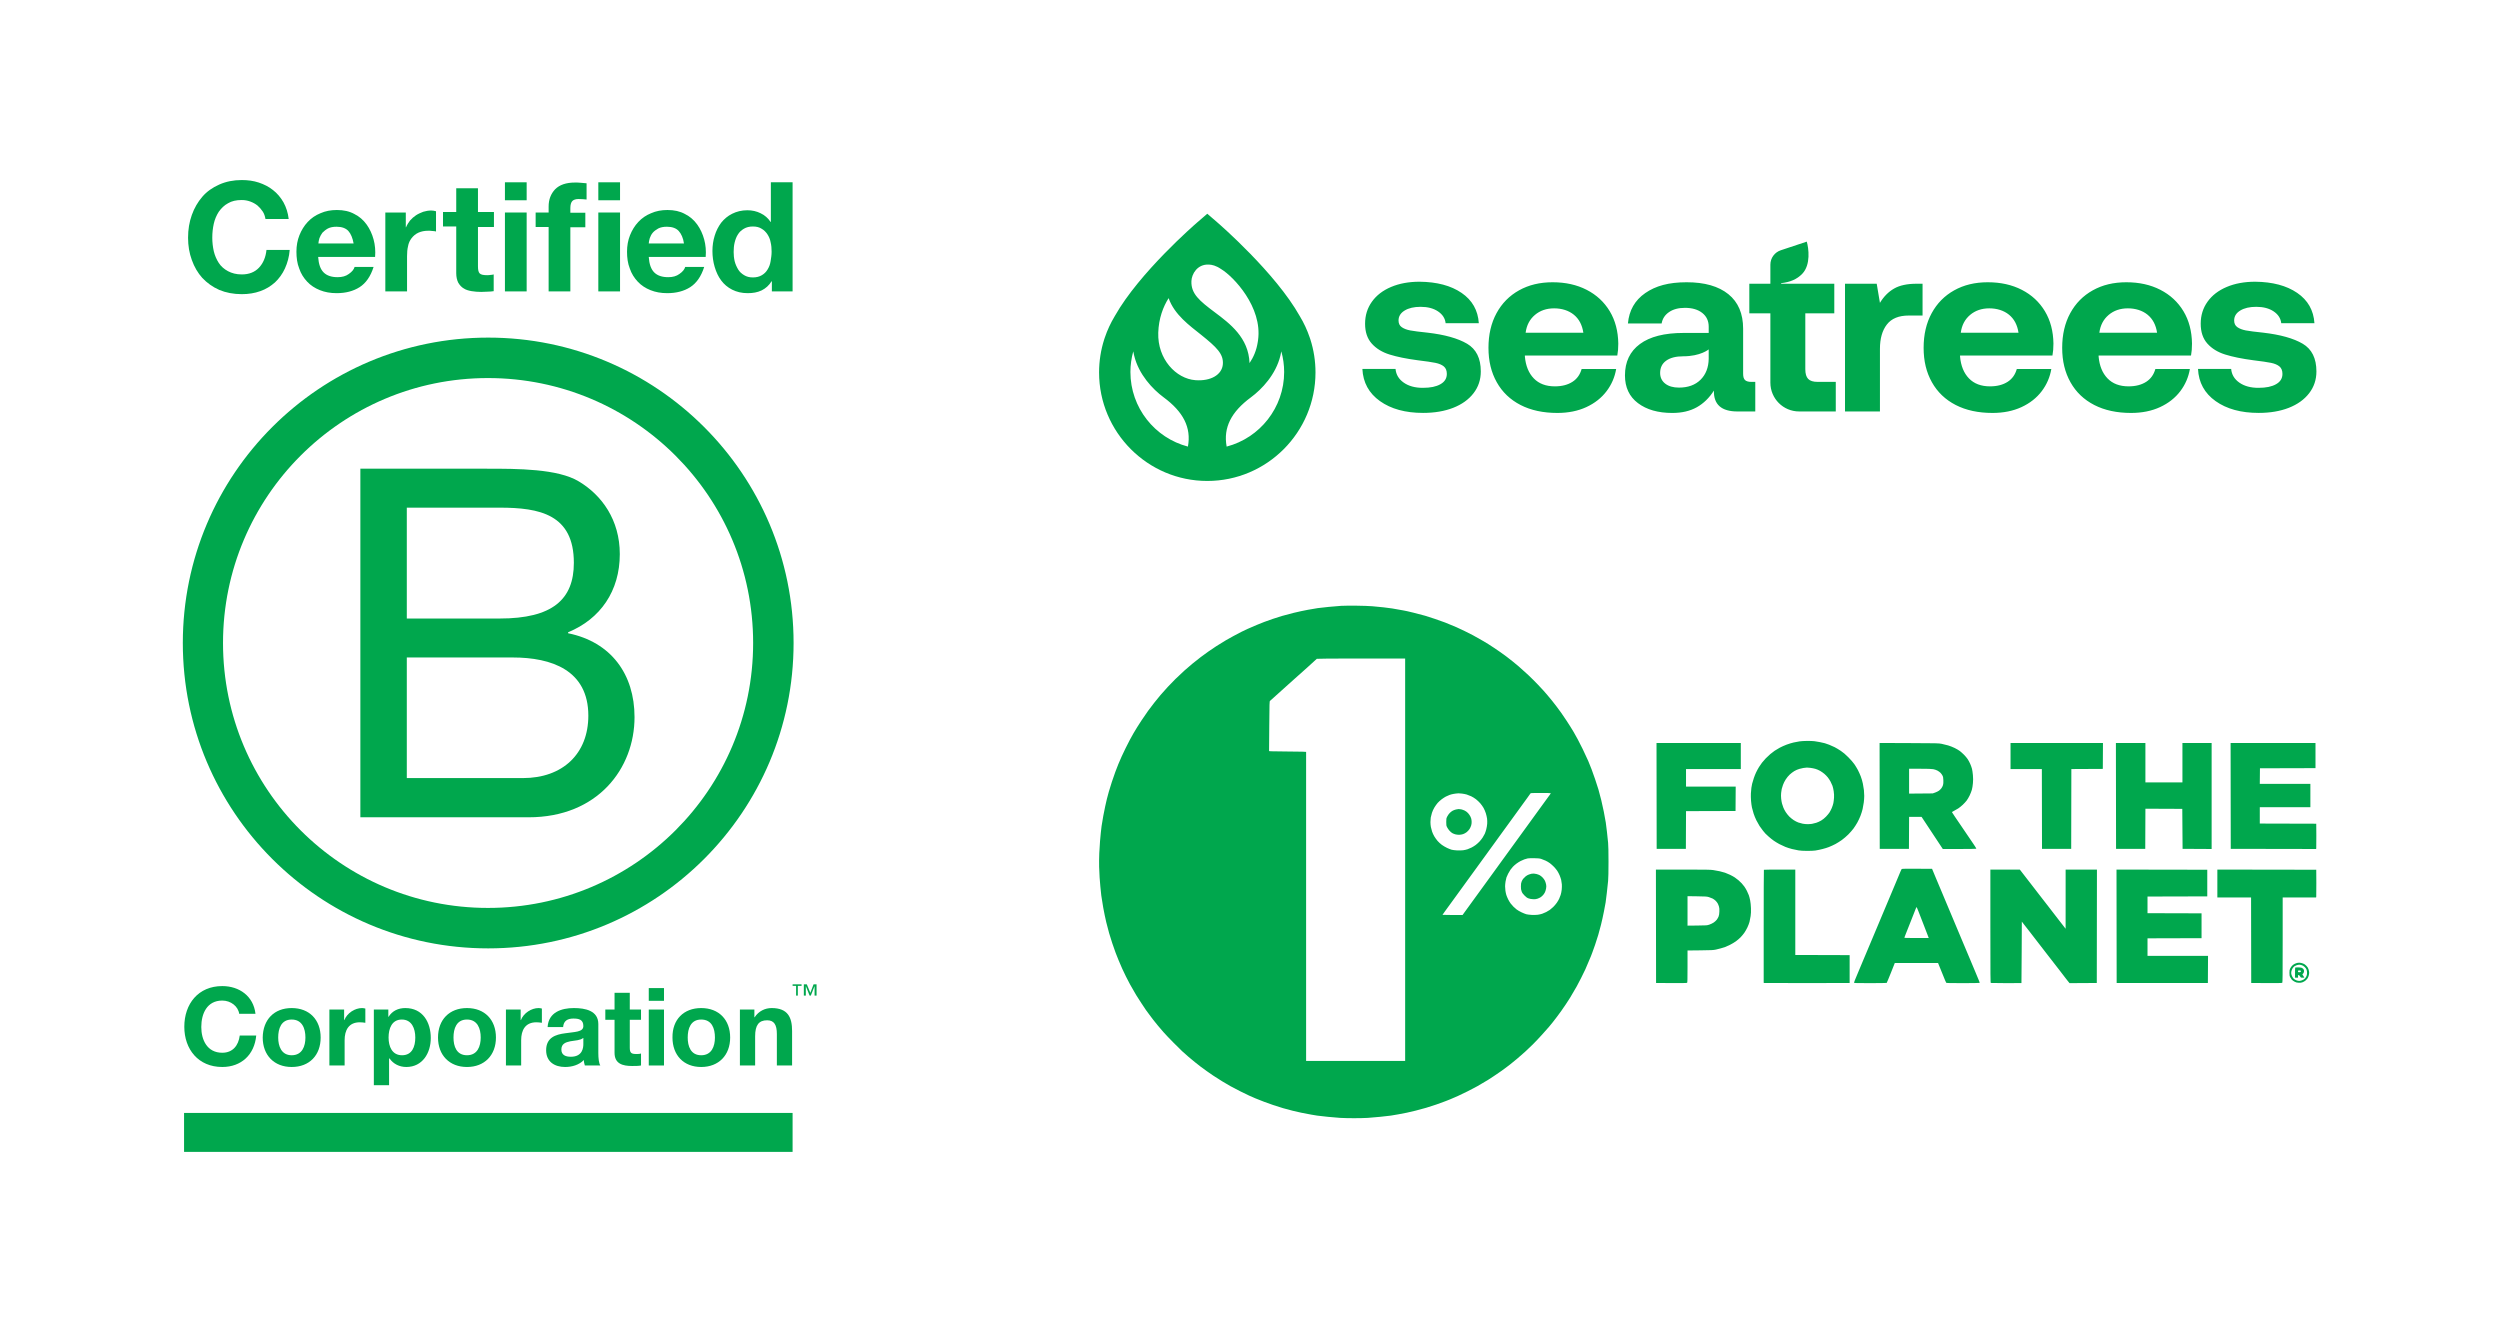 <svg xmlns="http://www.w3.org/2000/svg" fill="none" viewBox="0 0 421 224" height="224" width="421">
<path fill="#00A74D" d="M44.243 35.618C43.99 35.239 43.696 34.903 43.36 34.609C42.981 34.314 42.603 34.104 42.14 33.936C41.678 33.768 41.215 33.684 40.711 33.684C39.786 33.684 39.029 33.852 38.398 34.23C37.767 34.567 37.263 35.071 36.842 35.66C36.464 36.249 36.169 36.921 36.001 37.678C35.833 38.435 35.749 39.192 35.749 40.033C35.749 40.79 35.833 41.547 36.001 42.304C36.169 43.019 36.464 43.691 36.842 44.28C37.221 44.869 37.767 45.331 38.398 45.668C39.029 46.004 39.786 46.214 40.711 46.214C41.93 46.214 42.897 45.836 43.612 45.079C44.327 44.322 44.747 43.313 44.874 42.094H48.784C48.7 43.229 48.406 44.28 47.985 45.205C47.565 46.13 46.976 46.929 46.303 47.56C45.588 48.191 44.789 48.695 43.822 49.032C42.897 49.368 41.846 49.536 40.711 49.536C39.323 49.536 38.02 49.284 36.926 48.822C35.791 48.317 34.866 47.644 34.067 46.803C33.31 45.962 32.721 44.953 32.301 43.776C31.88 42.64 31.67 41.379 31.67 40.033C31.67 38.645 31.88 37.384 32.301 36.207C32.721 35.029 33.31 34.02 34.067 33.137C34.824 32.254 35.791 31.581 36.926 31.076C38.062 30.572 39.323 30.32 40.711 30.32C41.72 30.32 42.687 30.446 43.57 30.74C44.453 31.034 45.294 31.455 45.967 32.002C46.682 32.548 47.27 33.263 47.733 34.062C48.196 34.903 48.49 35.828 48.616 36.879H44.705C44.621 36.417 44.495 35.996 44.243 35.618Z"></path>
<path fill="#00A74D" d="M54.502 45.878C55.049 46.425 55.848 46.677 56.857 46.677C57.614 46.677 58.245 46.509 58.749 46.13C59.296 45.752 59.59 45.373 59.717 44.953H62.912C62.408 46.551 61.609 47.686 60.558 48.359C59.506 49.032 58.203 49.368 56.689 49.368C55.638 49.368 54.713 49.2 53.872 48.863C53.031 48.527 52.316 48.064 51.727 47.434C51.138 46.803 50.676 46.088 50.382 45.205C50.045 44.364 49.919 43.397 49.919 42.388C49.919 41.379 50.087 40.453 50.423 39.612C50.76 38.771 51.222 38.014 51.811 37.384C52.4 36.753 53.115 36.248 53.956 35.912C54.797 35.534 55.722 35.365 56.731 35.365C57.866 35.365 58.834 35.576 59.675 36.038C60.516 36.459 61.188 37.047 61.735 37.804C62.282 38.561 62.66 39.402 62.912 40.327C63.165 41.252 63.249 42.261 63.165 43.271H53.577C53.661 44.49 53.956 45.331 54.502 45.878ZM58.665 38.898C58.245 38.435 57.572 38.183 56.689 38.183C56.1 38.183 55.638 38.267 55.217 38.477C54.839 38.687 54.544 38.94 54.292 39.192C54.082 39.486 53.914 39.781 53.788 40.117C53.703 40.453 53.619 40.748 53.619 41H59.548C59.38 40.075 59.086 39.36 58.665 38.898Z"></path>
<path fill="#00A74D" d="M68.337 35.786V38.267H68.379C68.547 37.846 68.799 37.468 69.052 37.132C69.346 36.795 69.682 36.501 70.061 36.248C70.439 35.996 70.86 35.828 71.28 35.66C71.701 35.534 72.163 35.45 72.626 35.45C72.878 35.45 73.13 35.492 73.425 35.576V38.982C73.257 38.94 73.046 38.898 72.794 38.898C72.542 38.856 72.332 38.856 72.121 38.856C71.448 38.856 70.902 38.982 70.439 39.192C69.977 39.402 69.598 39.739 69.304 40.117C69.01 40.496 68.799 40.958 68.715 41.463C68.589 41.967 68.547 42.514 68.547 43.145V49.074H64.889V35.786H68.337Z"></path>
<path fill="#00A74D" d="M83.18 35.786V38.225H80.489V44.827C80.489 45.457 80.573 45.836 80.783 46.046C80.993 46.256 81.414 46.34 82.002 46.34C82.213 46.34 82.423 46.34 82.591 46.298C82.759 46.298 82.969 46.256 83.138 46.214V49.032C82.843 49.074 82.465 49.116 82.129 49.116C81.75 49.116 81.372 49.158 81.035 49.158C80.489 49.158 79.942 49.116 79.437 49.032C78.933 48.947 78.47 48.821 78.092 48.569C77.713 48.359 77.419 48.022 77.167 47.602C76.956 47.181 76.83 46.635 76.83 46.004V38.141H74.602V35.702H76.83V31.707H80.489V35.702H83.18V35.786Z"></path>
<path fill="#00A74D" d="M85.03 30.698H88.689V33.725H85.03V30.698ZM88.689 49.073H85.03V35.786H88.689V49.073Z"></path>
<path fill="#00A74D" d="M90.202 38.225V35.786H92.389V34.776C92.389 33.599 92.767 32.632 93.482 31.875C94.239 31.118 95.332 30.74 96.846 30.74C97.182 30.74 97.477 30.74 97.813 30.782C98.15 30.824 98.444 30.824 98.78 30.866V33.599C98.36 33.557 97.897 33.515 97.435 33.515C96.93 33.515 96.594 33.641 96.383 33.851C96.173 34.062 96.047 34.482 96.047 35.029V35.828H98.57V38.267H96.047V49.074H92.389V38.225H90.202Z"></path>
<path fill="#00A74D" d="M100.757 30.698H104.415V33.725H100.757V30.698ZM104.415 49.073H100.757V35.786H104.415V49.073Z"></path>
<path fill="#00A74D" d="M110.175 45.878C110.722 46.425 111.521 46.677 112.53 46.677C113.287 46.677 113.918 46.509 114.422 46.13C114.969 45.752 115.263 45.373 115.389 44.953H118.585C118.081 46.551 117.282 47.686 116.23 48.359C115.179 49.032 113.876 49.368 112.362 49.368C111.311 49.368 110.385 49.2 109.544 48.863C108.703 48.527 107.989 48.064 107.4 47.434C106.811 46.803 106.349 46.088 106.054 45.205C105.718 44.364 105.592 43.397 105.592 42.388C105.592 41.379 105.76 40.453 106.096 39.612C106.433 38.771 106.895 38.014 107.484 37.384C108.073 36.753 108.788 36.248 109.629 35.912C110.47 35.534 111.395 35.365 112.404 35.365C113.539 35.365 114.506 35.576 115.347 36.038C116.188 36.459 116.861 37.047 117.408 37.804C117.954 38.561 118.333 39.402 118.585 40.327C118.838 41.252 118.922 42.261 118.838 43.271H109.25C109.334 44.49 109.629 45.331 110.175 45.878ZM114.296 38.898C113.876 38.435 113.203 38.183 112.32 38.183C111.731 38.183 111.269 38.267 110.848 38.477C110.47 38.687 110.133 38.94 109.923 39.192C109.671 39.486 109.544 39.781 109.418 40.117C109.334 40.453 109.25 40.748 109.25 41H115.179C115.053 40.075 114.717 39.36 114.296 38.898Z"></path>
<path fill="#00A74D" d="M129.939 47.349C129.519 48.064 128.93 48.569 128.257 48.905C127.543 49.242 126.786 49.368 125.903 49.368C124.893 49.368 124.052 49.157 123.296 48.779C122.539 48.401 121.908 47.854 121.445 47.223C120.941 46.55 120.604 45.794 120.352 44.953C120.1 44.111 119.974 43.187 119.974 42.261C119.974 41.378 120.1 40.495 120.352 39.696C120.604 38.855 120.983 38.141 121.445 37.51C121.95 36.879 122.539 36.374 123.296 35.996C124.052 35.617 124.893 35.407 125.861 35.407C126.66 35.407 127.416 35.575 128.089 35.912C128.804 36.248 129.351 36.753 129.771 37.384H129.813V30.698H133.472V49.073H129.982V47.391H129.939V47.349ZM129.771 40.79C129.687 40.285 129.477 39.822 129.225 39.444C128.972 39.066 128.636 38.729 128.257 38.519C127.879 38.267 127.374 38.141 126.786 38.141C126.197 38.141 125.692 38.267 125.272 38.519C124.851 38.771 124.515 39.066 124.263 39.486C124.01 39.864 123.842 40.327 123.716 40.832C123.59 41.336 123.548 41.883 123.548 42.43C123.548 42.934 123.59 43.439 123.716 43.985C123.842 44.49 124.052 44.953 124.305 45.373C124.557 45.794 124.893 46.088 125.314 46.34C125.734 46.593 126.197 46.719 126.786 46.719C127.374 46.719 127.879 46.593 128.3 46.34C128.72 46.088 129.014 45.794 129.267 45.373C129.519 44.953 129.687 44.532 129.771 43.985C129.855 43.481 129.939 42.934 129.939 42.388C129.939 41.841 129.897 41.294 129.771 40.79Z"></path>
<path fill="#00A74D" d="M60.685 78.929H81.962C87.134 78.929 93.946 78.929 97.478 81.074C101.347 83.386 104.374 87.549 104.374 93.31C104.374 99.534 101.095 104.243 95.67 106.472V106.64C102.903 108.112 106.855 113.536 106.855 120.769C106.855 129.389 100.674 137.631 89.026 137.631H60.685V78.929ZM68.506 104.159H84.148C93.021 104.159 96.637 100.963 96.637 94.782C96.637 86.624 90.876 85.489 84.148 85.489H68.506V104.159ZM68.506 131.029H88.059C94.787 131.029 99.076 126.908 99.076 120.516C99.076 112.863 92.895 110.719 86.335 110.719H68.506V131.029Z"></path>
<path fill="#00A74D" d="M126.828 108.28C126.828 132.921 106.854 152.895 82.171 152.895C57.53 152.895 37.556 132.921 37.556 108.28C37.556 83.639 57.53 63.665 82.171 63.665C106.854 63.665 126.828 83.639 126.828 108.28ZM82.213 56.853C53.83 56.853 30.786 79.854 30.786 108.28C30.786 136.664 53.787 159.707 82.213 159.707C110.597 159.707 133.64 136.706 133.64 108.28C133.64 79.854 110.597 56.853 82.213 56.853Z"></path>
<path fill="#00A74D" d="M40.289 170.766C40.121 169.462 38.859 168.495 37.43 168.495C34.865 168.495 33.898 170.682 33.898 172.952C33.898 175.097 34.865 177.283 37.43 177.283C39.196 177.283 40.163 176.064 40.373 174.382H43.148C42.854 177.62 40.626 179.68 37.43 179.68C33.393 179.68 31.038 176.695 31.038 172.91C31.038 169.042 33.393 166.056 37.43 166.056C40.289 166.056 42.686 167.738 43.022 170.724H40.289V170.766Z"></path>
<path fill="#00A74D" d="M49.12 169.757C52.105 169.757 53.998 171.733 53.998 174.719C53.998 177.704 52.105 179.681 49.12 179.681C46.176 179.681 44.242 177.704 44.242 174.719C44.284 171.691 46.176 169.757 49.12 169.757ZM49.12 177.704C50.886 177.704 51.433 176.191 51.433 174.719C51.433 173.205 50.886 171.691 49.12 171.691C47.354 171.691 46.849 173.205 46.849 174.719C46.849 176.191 47.396 177.704 49.12 177.704Z"></path>
<path fill="#00A74D" d="M55.511 170.009H57.95V171.775H57.992C58.454 170.598 59.758 169.757 60.977 169.757C61.145 169.757 61.356 169.799 61.524 169.841V172.238C61.272 172.196 60.893 172.154 60.599 172.154C58.707 172.154 58.034 173.499 58.034 175.181V179.428H55.469V170.009H55.511Z"></path>
<path fill="#00A74D" d="M62.955 170.009H65.394V171.229H65.436C66.067 170.22 67.076 169.757 68.253 169.757C71.197 169.757 72.543 172.154 72.543 174.803C72.543 177.326 71.155 179.681 68.422 179.681C67.286 179.681 66.235 179.176 65.604 178.251H65.52V182.75H62.955V170.009ZM69.935 174.719C69.935 173.205 69.347 171.691 67.665 171.691C65.983 171.691 65.436 173.205 65.436 174.719C65.436 176.233 66.025 177.704 67.707 177.704C69.389 177.704 69.935 176.275 69.935 174.719Z"></path>
<path fill="#00A74D" d="M78.639 169.757C81.625 169.757 83.517 171.733 83.517 174.719C83.517 177.704 81.583 179.681 78.639 179.681C75.696 179.681 73.762 177.704 73.762 174.719C73.762 171.691 75.696 169.757 78.639 169.757ZM78.639 177.704C80.406 177.704 80.952 176.191 80.952 174.719C80.952 173.205 80.406 171.691 78.639 171.691C76.873 171.691 76.369 173.205 76.369 174.719C76.369 176.191 76.873 177.704 78.639 177.704Z"></path>
<path fill="#00A74D" d="M85.241 170.009H87.68V171.775H87.722C88.185 170.598 89.488 169.757 90.708 169.757C90.876 169.757 91.128 169.799 91.254 169.841V172.238C91.002 172.196 90.624 172.154 90.329 172.154C88.437 172.154 87.764 173.499 87.764 175.181V179.428H85.199V170.009H85.241Z"></path>
<path fill="#00A74D" d="M92.222 172.911C92.39 170.472 94.535 169.757 96.637 169.757C98.529 169.757 100.758 170.177 100.758 172.448V177.326C100.758 178.167 100.842 179.05 101.095 179.428H98.487C98.403 179.134 98.319 178.84 98.319 178.503C97.52 179.344 96.301 179.681 95.165 179.681C93.399 179.681 91.97 178.798 91.97 176.863C91.97 174.719 93.568 174.214 95.165 174.004C96.763 173.752 98.235 173.836 98.235 172.785C98.235 171.691 97.478 171.523 96.553 171.523C95.586 171.523 94.913 171.902 94.829 172.953H92.222V172.911ZM98.193 174.803C97.773 175.181 96.847 175.223 96.049 175.35C95.25 175.518 94.535 175.77 94.535 176.737C94.535 177.704 95.292 177.957 96.133 177.957C98.151 177.957 98.235 176.359 98.235 175.812V174.803H98.193Z"></path>
<path fill="#00A74D" d="M106.055 170.009H107.948V171.733H106.055V176.4C106.055 177.284 106.266 177.494 107.149 177.494C107.443 177.494 107.695 177.494 107.948 177.41V179.428C107.527 179.512 106.939 179.512 106.434 179.512C104.836 179.512 103.49 179.134 103.49 177.284V171.733H101.935V170.009H103.49V167.192H106.055V170.009Z"></path>
<path fill="#00A74D" d="M111.817 168.537H109.252V166.393H111.817V168.537ZM109.252 170.009H111.817V179.428H109.252V170.009Z"></path>
<path fill="#00A74D" d="M118.082 169.757C121.067 169.757 122.959 171.733 122.959 174.719C122.959 177.704 121.025 179.681 118.082 179.681C115.138 179.681 113.246 177.704 113.246 174.719C113.204 171.691 115.138 169.757 118.082 169.757ZM118.082 177.704C119.848 177.704 120.394 176.191 120.394 174.719C120.394 173.205 119.89 171.691 118.082 171.691C116.315 171.691 115.811 173.205 115.811 174.719C115.811 176.191 116.315 177.704 118.082 177.704Z"></path>
<path fill="#00A74D" d="M124.6 170.009H127.038V171.313H127.081C127.753 170.262 128.847 169.757 129.94 169.757C132.673 169.757 133.388 171.313 133.388 173.626V179.428H130.823V174.13C130.823 172.574 130.36 171.817 129.183 171.817C127.795 171.817 127.165 172.616 127.165 174.509V179.428H124.6V170.009Z"></path>
<path fill="#00A74D" d="M133.472 187.418H30.996V193.978H133.472V187.418Z"></path>
<path fill="#00A74D" d="M134.944 166.015H134.356V167.654H134.061V166.015H133.473V165.762H134.986V166.015H134.944ZM137.467 167.654H137.173V166.057L136.542 167.654H136.332L135.701 166.057V167.654H135.365V165.762H135.869L136.458 167.192L137.005 165.762H137.509V167.654H137.467Z"></path>
<path fill="#00A74D" d="M220.662 57.145C220.627 57.038 220.59 56.928 220.557 56.837C220.129 55.575 219.569 54.368 218.889 53.245C214.799 45.96 205.41 37.81 205.012 37.465L203.307 35.993L201.601 37.465C201.204 37.808 191.864 45.916 187.756 53.186L187.701 53.283C187.032 54.393 186.479 55.587 186.059 56.827C186.022 56.936 185.983 57.043 185.952 57.143C185.376 58.946 185.085 60.821 185.085 62.719C185.085 72.794 193.26 80.993 203.307 80.993C213.354 80.993 221.529 72.794 221.529 62.719C221.529 60.821 221.238 58.944 220.662 57.143V57.145ZM206.568 75.206C205.972 71.976 207.366 69.341 210.648 66.917C212.517 65.537 214.848 63.062 215.617 59.9C215.674 59.666 215.725 59.419 215.773 59.168C216.086 60.299 216.252 61.463 216.252 62.641C216.252 68.67 212.132 73.752 206.568 75.206ZM202.239 56.356C204.904 58.492 206.058 59.608 205.929 61.327C205.793 63.111 203.893 64.219 201.304 64.022C198.047 63.776 194.908 60.48 195.05 56.021C195.128 53.601 195.89 51.623 196.796 50.205C197.774 53.011 200.357 54.847 202.239 56.356ZM200.634 47.337C200.685 46.132 201.626 44.471 203.561 44.553C204.09 44.576 204.76 44.712 205.64 45.316C205.646 45.32 205.652 45.322 205.658 45.327C207.702 46.562 212.632 51.702 211.855 57.283C211.855 57.291 211.853 57.298 211.853 57.306C211.839 57.402 211.826 57.499 211.808 57.596C211.597 58.998 211.084 60.172 210.422 61.144C210.268 56.86 207.12 54.495 204.559 52.58C201.993 50.659 200.548 49.469 200.636 47.339L200.634 47.337ZM190.362 62.641C190.362 61.463 190.53 60.299 190.841 59.168C190.888 59.419 190.94 59.666 190.997 59.9C191.766 63.062 194.097 65.537 195.966 66.917C199.248 69.341 200.642 71.976 200.045 75.206C194.48 73.752 190.362 68.67 190.362 62.641ZM235.009 62.133C235.093 63.081 235.552 63.849 236.387 64.433C237.221 65.019 238.291 65.311 239.599 65.311C240.907 65.311 241.838 65.11 242.561 64.705C243.285 64.3 243.646 63.722 243.646 62.968C243.646 62.41 243.478 61.991 243.145 61.711C242.811 61.434 242.338 61.23 241.727 61.105C241.114 60.98 240.114 60.834 238.724 60.665C236.832 60.414 235.261 60.093 234.009 59.703C232.756 59.312 231.756 58.7 231.006 57.861C230.255 57.024 229.88 55.908 229.88 54.514C229.88 53.12 230.262 51.885 231.028 50.811C231.793 49.738 232.871 48.908 234.261 48.322C235.651 47.736 237.25 47.442 239.06 47.442C241.981 47.471 244.338 48.098 246.132 49.325C247.926 50.552 248.891 52.255 249.033 54.43H243.443C243.359 53.622 242.934 52.958 242.17 52.442C241.405 51.926 240.423 51.669 239.228 51.669C238.115 51.669 237.219 51.878 236.536 52.296C235.854 52.715 235.513 53.272 235.513 53.969C235.513 54.471 235.694 54.847 236.057 55.098C236.418 55.349 236.891 55.53 237.475 55.643C238.06 55.754 239.033 55.879 240.396 56.019C243.289 56.354 245.507 56.975 247.051 57.881C248.594 58.788 249.367 60.344 249.367 62.546C249.367 63.942 248.957 65.169 248.137 66.228C247.317 67.289 246.175 68.105 244.716 68.677C243.256 69.248 241.565 69.534 239.646 69.534C236.67 69.534 234.251 68.872 232.387 67.546C230.524 66.222 229.536 64.415 229.425 62.127H235.015L235.009 62.133ZM323.759 47.781V53.137H321.422C319.754 53.137 318.53 53.638 317.751 54.644C316.972 55.647 316.582 57.014 316.582 58.745V69.289H310.699V47.781H316.039L316.58 51.003C317.22 49.942 318.013 49.14 318.959 48.597C319.903 48.053 321.17 47.781 322.755 47.781H323.756H323.759ZM375.728 62.133C375.812 63.081 376.271 63.849 377.105 64.433C377.939 65.019 379.01 65.311 380.317 65.311C381.625 65.311 382.556 65.11 383.28 64.705C384.003 64.3 384.364 63.722 384.364 62.968C384.364 62.41 384.196 61.991 383.863 61.711C383.53 61.434 383.056 61.23 382.445 61.105C381.832 60.98 380.832 60.834 379.442 60.665C377.55 60.414 375.979 60.093 374.727 59.703C373.475 59.312 372.474 58.7 371.724 57.861C370.974 57.024 370.599 55.908 370.599 54.514C370.599 53.12 370.98 51.885 371.747 50.811C372.511 49.738 373.59 48.908 374.98 48.322C376.369 47.736 377.968 47.442 379.778 47.442C382.699 47.471 385.056 48.098 386.851 49.325C388.644 50.552 389.612 52.255 389.751 54.43H384.161C384.077 53.622 383.652 52.958 382.888 52.442C382.123 51.926 381.141 51.669 379.946 51.669C378.833 51.669 377.937 51.878 377.254 52.296C376.572 52.715 376.232 53.272 376.232 53.969C376.232 54.471 376.412 54.847 376.775 55.098C377.136 55.349 377.609 55.53 378.193 55.643C378.778 55.754 379.751 55.879 381.115 56.019C384.007 56.354 386.225 56.975 387.769 57.881C389.312 58.788 390.085 60.344 390.085 62.546C390.085 63.942 389.676 65.169 388.855 66.228C388.035 67.289 386.894 68.105 385.434 68.677C383.975 69.248 382.283 69.534 380.364 69.534C377.388 69.534 374.969 68.872 373.106 67.546C371.242 66.222 370.254 64.415 370.144 62.127H375.734L375.728 62.133ZM294.921 64.31C294.448 64.31 294.101 64.213 293.878 64.018C293.654 63.823 293.543 63.461 293.543 62.931V55.357C293.543 52.818 292.715 50.879 291.061 49.541C289.406 48.203 287.061 47.532 284.032 47.532C281.002 47.532 278.817 48.139 277.064 49.352C275.311 50.565 274.337 52.273 274.143 54.477H279.817C279.956 53.669 280.373 53.028 281.07 52.553C281.765 52.078 282.654 51.841 283.74 51.841C284.964 51.841 285.938 52.127 286.662 52.699C287.385 53.27 287.746 54.045 287.746 55.022V56.068H283.49C280.291 56.068 277.851 56.689 276.168 57.931C274.485 59.172 273.644 60.936 273.644 63.224C273.644 65.233 274.375 66.789 275.834 67.889C277.294 68.991 279.22 69.542 281.612 69.542C283.226 69.542 284.602 69.221 285.743 68.58C286.883 67.939 287.842 67.005 288.621 65.776C288.566 68.119 289.886 69.291 292.586 69.291H295.589V64.312H294.921V64.31ZM287.746 60.418C287.717 61.897 287.258 63.074 286.368 63.954C285.479 64.832 284.267 65.272 282.738 65.272C281.765 65.272 280.991 65.05 280.421 64.602C279.852 64.156 279.567 63.556 279.567 62.803C279.567 61.911 279.907 61.22 280.59 60.733C281.27 60.246 282.223 60.001 283.447 60.001C286.387 60.001 287.744 58.835 287.744 58.835V60.418H287.746ZM362.965 62.133C362.702 63.074 362.196 63.794 361.437 64.287C360.644 64.803 359.649 65.062 358.455 65.062C356.952 65.062 355.769 64.616 354.908 63.724C354.045 62.832 353.545 61.605 353.406 60.042V59.876H368.967C369.078 59.29 369.133 58.62 369.133 57.867C369.104 55.774 368.625 53.955 367.694 52.407C366.761 50.859 365.467 49.66 363.813 48.809C362.159 47.958 360.246 47.532 358.077 47.532C355.909 47.532 354.051 47.987 352.424 48.891C350.796 49.798 349.531 51.081 348.627 52.742C347.723 54.401 347.272 56.348 347.272 58.578C347.272 60.809 347.738 62.715 348.67 64.374C349.601 66.033 350.937 67.309 352.676 68.202C354.414 69.094 356.479 69.54 358.873 69.54C360.708 69.54 362.335 69.213 363.754 68.557C365.172 67.901 366.312 67.003 367.175 65.858C368.012 64.748 368.544 63.506 368.778 62.135H362.967L362.965 62.133ZM355.095 53.034C355.97 52.296 357.049 51.926 358.328 51.926C359.606 51.926 360.769 52.281 361.645 52.993C362.52 53.704 363.054 54.715 363.251 56.027H353.531C353.697 54.771 354.219 53.774 355.095 53.036V53.034ZM339.63 62.133C339.368 63.074 338.862 63.794 338.103 64.287C337.309 64.803 336.315 65.062 335.12 65.062C333.617 65.062 332.435 64.616 331.574 63.724C330.71 62.832 330.211 61.605 330.071 60.042V59.876H345.632C345.743 59.29 345.799 58.62 345.799 57.867C345.77 55.774 345.29 53.955 344.359 52.407C343.427 50.859 342.133 49.66 340.479 48.809C338.824 47.958 336.912 47.532 334.743 47.532C332.574 47.532 330.717 47.987 329.089 48.891C327.461 49.798 326.197 51.081 325.293 52.742C324.389 54.401 323.938 56.348 323.938 58.578C323.938 60.809 324.403 62.715 325.336 64.374C326.267 66.033 327.603 67.309 329.342 68.202C331.079 69.094 333.144 69.54 335.538 69.54C337.373 69.54 339.001 69.213 340.419 68.557C341.838 67.901 342.978 67.003 343.841 65.858C344.677 64.748 345.21 63.506 345.444 62.135H339.632L339.63 62.133ZM331.76 53.034C332.636 52.296 333.714 51.926 334.993 51.926C336.272 51.926 337.434 52.281 338.31 52.993C339.185 53.704 339.72 54.715 339.917 56.027H330.196C330.362 54.771 330.885 53.774 331.76 53.036V53.034ZM266.349 62.133C266.086 63.074 265.58 63.794 264.821 64.287C264.028 64.803 263.034 65.062 261.839 65.062C260.336 65.062 259.154 64.616 258.292 63.724C257.429 62.832 256.929 61.605 256.79 60.042V59.876H272.353C272.463 59.29 272.519 58.62 272.519 57.867C272.49 55.774 272.01 53.955 271.08 52.407C270.148 50.859 268.854 49.66 267.199 48.809C265.545 47.958 263.633 47.532 261.464 47.532C259.295 47.532 257.438 47.987 255.81 48.891C254.182 49.798 252.917 51.081 252.014 52.742C251.11 54.401 250.658 56.348 250.658 58.578C250.658 60.809 251.124 62.715 252.057 64.374C252.987 66.033 254.324 67.309 256.062 68.202C257.8 69.094 259.865 69.54 262.257 69.54C264.092 69.54 265.72 69.213 267.138 68.557C268.557 67.901 269.696 67.003 270.559 65.858C271.396 64.748 271.929 63.506 272.163 62.135H266.351L266.349 62.133ZM258.479 53.034C259.354 52.296 260.433 51.926 261.712 51.926C262.991 51.926 264.153 52.281 265.029 52.993C265.904 53.704 266.439 54.715 266.636 56.027H256.915C257.081 54.771 257.604 53.774 258.479 53.036V53.034ZM299.939 47.781V47.687C301.472 47.506 302.602 47.039 303.504 46.102C304.961 44.582 304.58 41.795 304.263 40.703C304.254 40.699 304.248 40.697 304.24 40.693C304.24 40.693 304.238 40.695 304.236 40.697L299.886 42.144C298.857 42.481 298.131 43.45 298.131 44.572V47.471V47.783H294.585V52.762H298.131V64.439C298.131 67.118 300.296 69.289 302.967 69.289H309.145V64.31H306.099C305.349 64.31 304.812 64.144 304.494 63.808C304.174 63.473 304.014 62.931 304.014 62.176V52.762H308.895V47.783H299.941L299.939 47.781Z"></path>
<path fill="#00A74D" d="M225.855 102.023C225.436 102.047 224.49 102.127 223.751 102.201C223.012 102.274 222.179 102.367 221.9 102.408C221.622 102.449 220.88 102.575 220.253 102.689C219.625 102.803 218.555 103.034 217.873 103.201C217.192 103.368 216.291 103.608 215.871 103.733C215.451 103.859 214.765 104.078 214.347 104.219C213.929 104.361 213.278 104.593 212.902 104.734C212.241 104.981 211.139 105.442 210.088 105.91C209.81 106.035 209.365 106.246 209.1 106.38C208.327 106.77 207.041 107.467 206.438 107.822C205.885 108.148 205.597 108.325 204.816 108.823C204.105 109.277 202.963 110.078 202.205 110.656C201.801 110.965 201.184 111.452 200.834 111.739C200.484 112.026 199.868 112.555 199.465 112.914C199.062 113.274 198.371 113.924 197.929 114.36C197.126 115.151 196.176 116.173 195.437 117.039C194.793 117.795 193.939 118.881 193.346 119.696C193.04 120.119 192.527 120.864 192.208 121.353C191.662 122.186 191.315 122.743 190.891 123.464C190.52 124.095 190.054 124.976 189.554 125.989C189.051 127.008 188.733 127.707 188.324 128.691C188.214 128.958 187.987 129.543 187.82 129.992C187.654 130.44 187.391 131.198 187.236 131.675C187.081 132.151 186.85 132.897 186.724 133.332C186.597 133.767 186.45 134.317 186.396 134.556C186.342 134.794 186.217 135.345 186.117 135.78C185.935 136.571 185.644 138.162 185.505 139.12C185.464 139.4 185.406 139.905 185.375 140.242C185.344 140.578 185.286 141.207 185.246 141.639C185.206 142.071 185.148 142.989 185.118 143.679C185.087 144.369 185.076 145.404 185.093 145.979C185.111 146.554 185.148 147.357 185.175 147.763C185.236 148.663 185.351 149.906 185.456 150.798C185.499 151.162 185.646 152.081 185.783 152.839C185.92 153.597 186.147 154.698 186.289 155.287C186.431 155.875 186.65 156.712 186.777 157.146C186.903 157.581 187.14 158.338 187.303 158.829C187.466 159.32 187.724 160.054 187.876 160.461C188.151 161.193 188.549 162.153 188.987 163.138C189.112 163.419 189.391 164.004 189.607 164.439C189.824 164.873 190.127 165.459 190.28 165.739C190.581 166.289 190.997 167.013 191.327 167.561C191.586 167.991 192.807 169.861 192.984 170.1C193.057 170.198 193.311 170.541 193.55 170.864C193.789 171.187 194.081 171.577 194.199 171.731C194.58 172.229 195.318 173.117 195.916 173.796C196.236 174.161 196.99 174.954 197.591 175.558C198.191 176.162 198.853 176.817 199.062 177.013C199.271 177.209 199.75 177.633 200.127 177.956C200.783 178.518 201.698 179.26 202.198 179.632C202.894 180.152 203.618 180.666 204.292 181.12C204.708 181.399 205.395 181.837 205.819 182.094C206.243 182.35 206.853 182.708 207.173 182.89C207.494 183.071 208.224 183.455 208.796 183.743C209.367 184.03 210.075 184.374 210.367 184.506C210.66 184.639 211.116 184.838 211.381 184.949C212.297 185.333 213.438 185.763 214.398 186.085C214.927 186.262 215.68 186.501 216.07 186.616C216.461 186.73 217.193 186.926 217.698 187.052C218.203 187.177 218.853 187.327 219.143 187.383C220.585 187.666 221.291 187.794 221.799 187.867C222.106 187.91 222.916 188.003 223.599 188.072C224.282 188.142 225.217 188.222 225.677 188.251C226.137 188.28 227.187 188.304 228.01 188.304C228.833 188.304 229.871 188.281 230.317 188.252C230.762 188.224 231.709 188.142 232.42 188.071C233.131 187.999 233.94 187.908 234.219 187.868C234.737 187.793 235.997 187.563 236.906 187.379C237.185 187.322 237.858 187.165 238.402 187.029C238.945 186.894 239.744 186.677 240.176 186.548C240.608 186.419 241.37 186.174 241.869 186.003C242.367 185.832 242.935 185.626 243.13 185.545C243.325 185.464 243.503 185.397 243.525 185.397C243.579 185.397 244.766 184.897 245.55 184.545C245.898 184.388 246.628 184.036 247.172 183.764C247.716 183.491 248.431 183.116 248.761 182.93C249.276 182.64 249.985 182.222 250.584 181.856C250.673 181.802 251.111 181.516 251.557 181.221C252.003 180.926 252.596 180.521 252.875 180.321C253.154 180.122 253.573 179.811 253.806 179.631C254.04 179.451 254.292 179.258 254.367 179.202C254.825 178.859 256.122 177.76 256.827 177.117C257.163 176.811 257.753 176.248 258.139 175.867C258.525 175.485 259.232 174.737 259.711 174.204C260.19 173.671 260.708 173.086 260.862 172.904C261.017 172.721 261.281 172.4 261.449 172.19C261.89 171.638 262.507 170.817 262.944 170.201C263.422 169.527 264.06 168.571 264.408 168.008C264.727 167.491 265.063 166.918 265.511 166.121C265.85 165.521 266.635 163.969 266.969 163.24C267.194 162.75 267.906 161.077 267.906 161.039C267.906 161.024 268.017 160.733 268.152 160.392C268.393 159.785 268.784 158.624 269.144 157.445C269.243 157.119 269.449 156.361 269.6 155.762C269.751 155.163 269.979 154.134 270.105 153.475C270.231 152.816 270.358 152.139 270.387 151.97C270.453 151.588 270.717 149.305 270.805 148.35C270.85 147.875 270.872 146.798 270.872 145.137C270.872 143.474 270.85 142.4 270.805 141.924C270.71 140.895 270.504 139.101 270.413 138.508C270.263 137.528 269.924 135.847 269.65 134.734C269.498 134.117 269.281 133.303 269.169 132.924C269.056 132.545 268.807 131.777 268.616 131.216C268.425 130.655 268.155 129.897 268.016 129.533C267.878 129.168 267.624 128.537 267.452 128.13C267.28 127.724 266.858 126.817 266.513 126.116C265.926 124.923 265.425 123.98 264.998 123.26C264.646 122.668 264.327 122.159 263.818 121.38C263.536 120.947 263.126 120.344 262.909 120.04C262.419 119.355 261.807 118.545 261.372 118.008C260.896 117.419 260.222 116.624 259.925 116.3C259.784 116.145 259.353 115.684 258.968 115.275C258.582 114.865 257.864 114.15 257.371 113.685C256.878 113.221 256.149 112.563 255.751 112.225C255.084 111.657 254.292 111.021 253.718 110.591C253.031 110.076 252.334 109.585 251.608 109.104C251.162 108.809 250.717 108.519 250.619 108.46C250.522 108.4 250.077 108.135 249.631 107.87C249.184 107.605 248.476 107.205 248.056 106.982C247.319 106.59 245.957 105.926 245.22 105.601C244.623 105.337 243.929 105.052 243.344 104.828C242.483 104.499 240.843 103.943 239.973 103.686C239.108 103.431 236.799 102.864 236.399 102.81C236.26 102.791 235.986 102.742 235.791 102.702C234.985 102.535 233.918 102.373 232.983 102.274C232.436 102.216 231.589 102.134 231.102 102.092C230.611 102.05 229.409 102.007 228.415 101.997C227.425 101.986 226.273 101.998 225.855 102.023ZM236.627 144.78V178.666H228.288H219.949V152.641V126.616L219.302 126.583C218.947 126.565 217.698 126.55 216.527 126.549C215.356 126.549 214.243 126.534 214.054 126.516L213.711 126.484L213.744 122.297C213.774 118.38 213.782 118.105 213.866 118.033C214.022 117.901 216.192 115.949 216.932 115.277C217.323 114.923 217.849 114.451 218.103 114.229C218.356 114.008 219.273 113.189 220.141 112.411C221.008 111.632 221.731 110.973 221.749 110.945C221.769 110.912 224.344 110.894 229.203 110.894H236.627V144.78ZM303.057 124.844C302.802 124.881 302.346 124.968 302.043 125.036C301.74 125.105 301.206 125.269 300.858 125.399C300.509 125.53 299.992 125.762 299.709 125.914C299.426 126.065 299.038 126.298 298.847 126.43C298.657 126.563 298.329 126.813 298.12 126.988C297.911 127.162 297.568 127.484 297.358 127.704C297.148 127.925 296.862 128.254 296.721 128.436C296.581 128.619 296.352 128.951 296.212 129.176C296.072 129.4 295.85 129.811 295.719 130.09C295.483 130.59 295.205 131.389 295.06 131.98C295.018 132.149 294.961 132.459 294.933 132.669C294.904 132.879 294.867 133.304 294.849 133.612C294.832 133.921 294.844 134.483 294.875 134.861C294.906 135.24 294.974 135.745 295.026 135.983C295.077 136.222 295.205 136.681 295.308 137.003C295.412 137.326 295.619 137.834 295.767 138.133C295.916 138.432 296.161 138.868 296.311 139.102C296.462 139.336 296.728 139.7 296.902 139.91C297.077 140.121 297.257 140.333 297.302 140.382C297.348 140.431 297.584 140.652 297.828 140.873C298.071 141.094 298.47 141.412 298.715 141.581C298.959 141.749 299.376 142.003 299.641 142.144C299.906 142.286 300.361 142.498 300.651 142.615C300.942 142.732 301.446 142.894 301.771 142.974C302.096 143.054 302.588 143.158 302.865 143.204C303.202 143.26 303.684 143.288 304.331 143.29C304.865 143.291 305.474 143.264 305.699 143.229C306.5 143.102 307.394 142.872 307.986 142.64C308.318 142.509 308.818 142.279 309.098 142.128C309.379 141.977 309.858 141.675 310.163 141.458C310.468 141.24 310.959 140.82 311.253 140.525C311.547 140.229 311.94 139.78 312.126 139.528C312.311 139.275 312.599 138.828 312.765 138.533C312.932 138.239 313.175 137.722 313.305 137.386C313.436 137.049 313.597 136.533 313.664 136.239C313.731 135.944 313.819 135.444 313.861 135.127C313.903 134.81 313.937 134.316 313.937 134.03C313.937 133.744 313.913 133.304 313.884 133.051C313.856 132.799 313.775 132.307 313.705 131.958C313.633 131.597 313.479 131.07 313.349 130.734C313.223 130.41 313.005 129.927 312.864 129.66C312.723 129.394 312.458 128.958 312.275 128.691C312.069 128.392 311.678 127.943 311.254 127.518C310.752 127.016 310.409 126.724 309.983 126.439C309.662 126.223 309.195 125.944 308.944 125.818C308.693 125.692 308.282 125.51 308.031 125.414C307.78 125.317 307.45 125.202 307.296 125.158C307.143 125.115 306.778 125.032 306.485 124.975C306.192 124.918 305.774 124.847 305.556 124.818C305.338 124.789 304.791 124.767 304.34 124.77C303.888 124.773 303.311 124.806 303.057 124.844ZM278.97 134.033L278.983 142.944H281.442H283.9L283.913 139.77L283.927 136.596L288.096 136.583L292.265 136.57L292.278 134.517L292.292 132.465H288.109H283.926V130.986V129.507H288.539H293.152V127.314V125.122H286.055H278.957L278.97 134.033ZM316.535 134.031L316.548 142.944H319.007H321.465L321.479 140.254L321.492 137.564H322.544H323.596L325.382 140.267L327.168 142.97H329.979C331.525 142.97 332.801 142.951 332.816 142.927C332.83 142.904 332.642 142.589 332.397 142.226C331.946 141.559 331.461 140.844 330.312 139.154C329.963 138.642 329.464 137.908 329.203 137.524C328.942 137.139 328.72 136.802 328.712 136.774C328.703 136.746 328.859 136.643 329.059 136.545C329.259 136.446 329.583 136.261 329.778 136.132C329.974 136.004 330.314 135.729 330.534 135.521C330.754 135.314 331.047 134.995 331.185 134.812C331.323 134.629 331.547 134.25 331.683 133.969C331.819 133.689 331.987 133.259 332.057 133.013C332.133 132.745 332.207 132.299 332.241 131.893C332.284 131.387 332.283 131.049 332.238 130.533C332.205 130.155 332.136 129.677 332.083 129.47C332.03 129.263 331.896 128.888 331.785 128.636C331.674 128.384 331.478 128.021 331.35 127.829C331.222 127.636 330.942 127.304 330.727 127.09C330.513 126.876 330.2 126.597 330.033 126.47C329.866 126.343 329.478 126.114 329.171 125.963C328.864 125.811 328.362 125.614 328.056 125.525C327.749 125.436 327.259 125.316 326.966 125.259C326.456 125.159 326.223 125.154 321.478 125.136L316.522 125.117L316.535 134.031ZM338.575 127.314V129.507H341.211H343.847L343.86 136.226L343.873 142.944H346.331H348.79L348.803 136.226L348.816 129.508L351.464 129.495L354.113 129.482L354.126 127.302L354.139 125.122H346.357H338.575V127.314ZM356.331 134.033L356.344 142.944H358.802H361.261L361.274 139.566L361.287 136.187L364.392 136.2L367.497 136.213L367.522 139.579L367.547 142.944L369.993 142.958L372.439 142.971V134.046V125.122H369.981H367.522V128.436V131.751H364.404H361.286V128.436V125.122H358.802H356.318L356.331 134.033ZM375.646 134.033L375.658 142.944L382.843 142.957L390.028 142.97L390.056 142.855C390.072 142.792 390.078 141.834 390.07 140.726L390.056 138.712L385.303 138.699L380.55 138.686V137.309V135.933H384.809H389.067V133.969V132.006H384.808H380.549L380.562 130.693L380.576 129.38L385.252 129.367L389.929 129.354V127.238V125.122H382.781H375.633L375.646 134.033ZM304.881 129.308C305.128 129.338 305.51 129.416 305.729 129.48C305.949 129.544 306.3 129.695 306.509 129.816C306.718 129.936 307.039 130.161 307.223 130.317C307.406 130.472 307.672 130.746 307.812 130.925C307.952 131.105 308.154 131.415 308.262 131.616C308.369 131.816 308.514 132.133 308.584 132.319C308.653 132.505 308.749 132.918 308.795 133.237C308.856 133.647 308.871 133.969 308.849 134.339C308.832 134.626 308.782 135.035 308.739 135.248C308.695 135.461 308.572 135.838 308.465 136.085C308.358 136.333 308.183 136.669 308.076 136.833C307.968 136.997 307.709 137.308 307.499 137.524C307.259 137.772 306.96 138.013 306.689 138.176C306.453 138.319 306.076 138.49 305.853 138.558C305.629 138.625 305.31 138.705 305.145 138.734C304.98 138.764 304.642 138.788 304.395 138.788C304.148 138.788 303.779 138.754 303.575 138.711C303.371 138.669 303.041 138.578 302.842 138.51C302.642 138.442 302.291 138.263 302.061 138.112C301.832 137.961 301.497 137.69 301.318 137.51C301.138 137.329 300.87 136.994 300.721 136.765C300.572 136.535 300.391 136.191 300.319 136C300.246 135.809 300.145 135.504 300.092 135.323C300.04 135.142 299.975 134.764 299.947 134.482C299.915 134.159 299.913 133.809 299.942 133.536C299.968 133.297 300.012 132.998 300.041 132.87C300.07 132.742 300.166 132.432 300.253 132.181C300.347 131.914 300.539 131.53 300.717 131.254C300.9 130.97 301.166 130.646 301.388 130.438C301.591 130.249 301.936 129.986 302.156 129.854C302.395 129.71 302.739 129.561 303.01 129.483C303.434 129.36 303.925 129.274 304.28 129.259C304.363 129.255 304.634 129.278 304.881 129.308ZM325.556 129.53C325.79 129.572 326.073 129.668 326.265 129.77C326.441 129.864 326.677 130.035 326.788 130.149C326.9 130.264 327.048 130.471 327.116 130.608C327.22 130.816 327.245 130.951 327.261 131.401C327.276 131.798 327.259 132.016 327.199 132.216C327.155 132.367 327.038 132.599 326.94 132.732C326.842 132.865 326.654 133.053 326.522 133.15C326.39 133.247 326.099 133.39 325.876 133.469L325.47 133.611L323.481 133.628L321.491 133.644V131.55V129.456L323.328 129.458C324.654 129.459 325.275 129.479 325.556 129.53ZM261.163 133.574C261.162 133.609 261.001 133.834 260.226 134.887C260.082 135.084 259.374 136.059 258.653 137.054C257.932 138.05 257.181 139.086 256.984 139.356C256.787 139.626 256.463 140.074 256.263 140.35C255.699 141.13 253.255 144.496 252.695 145.265C252.169 145.987 251.908 146.347 251.405 147.047C251.238 147.279 250.906 147.736 250.667 148.063C250.429 148.389 249.985 149 249.681 149.421C249.377 149.841 248.899 150.499 248.619 150.883C248.339 151.266 247.998 151.736 247.86 151.928C247.723 152.12 247.493 152.437 247.349 152.633C247.204 152.83 246.908 153.237 246.691 153.539L246.296 154.087H244.605C243.675 154.087 242.913 154.075 242.913 154.06C242.913 154.045 243.095 153.786 243.316 153.486C243.537 153.185 244.209 152.262 244.809 151.435C245.409 150.608 246.124 149.623 246.397 149.248C246.67 148.872 246.994 148.424 247.118 148.253C247.241 148.082 247.46 147.781 247.604 147.585C247.748 147.389 248.456 146.413 249.177 145.418C250.398 143.731 250.952 142.968 251.709 141.928C251.876 141.699 252.15 141.32 252.317 141.087C252.485 140.854 252.817 140.396 253.055 140.07C253.294 139.744 253.988 138.788 254.597 137.947C255.206 137.105 255.789 136.302 255.892 136.162C255.994 136.022 256.225 135.704 256.403 135.456C256.582 135.208 256.941 134.714 257.201 134.359C257.462 134.005 257.696 133.674 257.723 133.625C257.767 133.543 257.904 133.536 259.467 133.536C260.4 133.536 261.163 133.553 261.163 133.574ZM246.183 133.639C246.434 133.667 246.797 133.737 246.988 133.795C247.18 133.853 247.522 133.987 247.749 134.093C247.975 134.199 248.337 134.423 248.553 134.591C248.769 134.759 249.092 135.064 249.271 135.269C249.451 135.473 249.702 135.827 249.831 136.054C249.959 136.282 250.132 136.686 250.214 136.952C250.297 137.219 250.39 137.621 250.421 137.845C250.453 138.08 250.463 138.452 250.444 138.721C250.426 138.979 250.354 139.404 250.285 139.665C250.215 139.926 250.104 140.259 250.037 140.406C249.971 140.552 249.81 140.837 249.679 141.04C249.549 141.243 249.302 141.556 249.132 141.735C248.961 141.914 248.672 142.17 248.491 142.305C248.309 142.44 248.001 142.63 247.806 142.727C247.61 142.825 247.306 142.955 247.128 143.016C246.951 143.077 246.62 143.152 246.393 143.182C246.16 143.214 245.717 143.225 245.372 143.208C245.038 143.192 244.627 143.141 244.46 143.096C244.292 143.05 243.941 142.911 243.679 142.787C243.417 142.663 243.023 142.431 242.804 142.272C242.584 142.113 242.263 141.818 242.089 141.615C241.915 141.412 241.666 141.066 241.536 140.845C241.405 140.625 241.238 140.263 241.164 140.041C241.09 139.82 240.997 139.468 240.958 139.26C240.918 139.052 240.886 138.683 240.886 138.44C240.886 138.197 240.91 137.852 240.939 137.673C240.968 137.495 241.058 137.138 241.141 136.88C241.227 136.608 241.402 136.225 241.557 135.971C241.703 135.729 241.949 135.388 242.102 135.212C242.256 135.037 242.563 134.758 242.785 134.592C243.007 134.427 243.319 134.225 243.479 134.144C243.64 134.062 243.915 133.941 244.091 133.874C244.462 133.734 245.019 133.631 245.6 133.595C245.67 133.591 245.932 133.611 246.183 133.639ZM245.183 136.318C245.024 136.357 244.784 136.444 244.651 136.512C244.517 136.58 244.29 136.753 244.146 136.895C243.994 137.046 243.813 137.3 243.715 137.499C243.554 137.828 243.547 137.868 243.547 138.43C243.547 138.982 243.556 139.036 243.699 139.321C243.783 139.487 243.963 139.746 244.099 139.896C244.235 140.046 244.44 140.224 244.555 140.29C244.67 140.357 244.895 140.45 245.055 140.496C245.215 140.542 245.502 140.58 245.693 140.579C245.908 140.578 246.165 140.536 246.371 140.469C246.568 140.403 246.82 140.267 246.991 140.131C247.15 140.006 247.367 139.768 247.473 139.602C247.58 139.437 247.707 139.152 247.756 138.971C247.818 138.738 247.837 138.529 247.82 138.262C247.803 137.982 247.756 137.797 247.639 137.546C247.551 137.358 247.363 137.081 247.216 136.925C247.05 136.748 246.837 136.589 246.643 136.497C246.474 136.417 246.214 136.326 246.067 136.295C245.919 136.264 245.725 136.24 245.636 136.243C245.547 136.245 245.343 136.279 245.183 136.318ZM259.559 144.649C259.75 144.711 260.078 144.841 260.288 144.937C260.498 145.033 260.821 145.225 261.006 145.364C261.19 145.502 261.493 145.772 261.678 145.963C261.863 146.154 262.116 146.46 262.239 146.643C262.362 146.827 262.543 147.171 262.642 147.408C262.741 147.646 262.858 147.989 262.902 148.171C262.945 148.354 262.996 148.686 263.014 148.911C263.033 149.135 263.022 149.553 262.99 149.839C262.959 150.126 262.88 150.516 262.814 150.706C262.749 150.897 262.634 151.189 262.559 151.357C262.484 151.524 262.301 151.834 262.153 152.045C262.005 152.256 261.739 152.568 261.562 152.737C261.385 152.906 261.126 153.127 260.986 153.228C260.847 153.329 260.573 153.491 260.378 153.589C260.183 153.687 259.878 153.816 259.701 153.877C259.523 153.938 259.193 154.014 258.966 154.044C258.732 154.076 258.289 154.087 257.945 154.07C257.61 154.054 257.199 154.003 257.032 153.958C256.865 153.913 256.494 153.764 256.209 153.627C255.923 153.491 255.558 153.278 255.398 153.153C255.237 153.029 254.994 152.815 254.858 152.678C254.722 152.541 254.514 152.303 254.396 152.149C254.278 151.995 254.088 151.682 253.975 151.455C253.861 151.227 253.722 150.894 253.666 150.715C253.61 150.536 253.54 150.21 253.511 149.991C253.482 149.771 253.458 149.439 253.458 149.251C253.458 149.064 253.492 148.703 253.533 148.45C253.574 148.196 253.642 147.889 253.685 147.768C253.727 147.647 253.853 147.364 253.965 147.139C254.077 146.915 254.253 146.614 254.357 146.47C254.461 146.326 254.649 146.096 254.775 145.959C254.901 145.822 255.168 145.588 255.367 145.439C255.567 145.291 255.874 145.096 256.051 145.006C256.227 144.916 256.516 144.788 256.693 144.721C256.87 144.655 257.132 144.579 257.276 144.553C257.421 144.527 257.915 144.513 258.375 144.521C259.073 144.534 259.27 144.555 259.559 144.649ZM320.235 146.348C320.206 146.383 320.103 146.607 320.006 146.845C319.834 147.265 319.589 147.853 318.982 149.293C318.669 150.037 318.468 150.518 318.018 151.588C317.661 152.437 317.234 153.453 316.978 154.061C316.872 154.314 316.66 154.818 316.508 155.183C316.355 155.548 316.1 156.156 315.94 156.534C315.781 156.913 315.564 157.429 315.458 157.682C315.178 158.349 314.727 159.42 314.406 160.181C314.035 161.062 313.753 161.734 313.442 162.475C313.301 162.812 313.056 163.397 312.896 163.776C312.35 165.074 312.214 165.416 312.214 165.488C312.214 165.55 312.623 165.56 314.938 165.56C316.437 165.559 317.687 165.542 317.716 165.522C317.745 165.501 318.064 164.738 318.426 163.827L319.084 162.169H322.727H326.37L326.596 162.73C327.014 163.77 327.378 164.666 327.538 165.051C327.625 165.261 327.717 165.462 327.743 165.497C327.779 165.546 328.404 165.561 330.568 165.561C332.097 165.561 333.359 165.541 333.374 165.517C333.4 165.475 333.313 165.254 332.67 163.725C332.511 163.346 332.271 162.772 332.135 162.45C332 162.127 331.783 161.611 331.653 161.302C331.199 160.226 330.856 159.411 330.58 158.753C330.277 158.029 330.07 157.535 329.626 156.483C329.466 156.105 329.211 155.497 329.059 155.132C328.906 154.767 328.694 154.263 328.588 154.01C328.004 152.623 327.789 152.111 327.538 151.511C327.385 151.147 327.15 150.585 327.015 150.262C326.88 149.94 326.652 149.4 326.51 149.064C326.367 148.727 326.15 148.211 326.027 147.916C325.905 147.622 325.705 147.14 325.582 146.845L325.359 146.31L322.823 146.297C320.833 146.286 320.276 146.297 320.235 146.348ZM278.869 155.986L278.882 165.535L281.461 165.548C283.324 165.558 284.06 165.545 284.11 165.504C284.167 165.456 284.179 164.965 284.179 162.754V160.062L286.321 160.039C288.24 160.017 288.515 160.004 288.96 159.909C289.459 159.802 290.143 159.61 290.567 159.457C290.692 159.412 291.043 159.251 291.346 159.101C291.65 158.95 292.092 158.686 292.328 158.514C292.565 158.342 292.916 158.042 293.108 157.846C293.301 157.651 293.584 157.311 293.738 157.091C293.893 156.871 294.13 156.455 294.267 156.166C294.403 155.878 294.561 155.461 294.618 155.24C294.676 155.019 294.76 154.583 294.805 154.271C294.866 153.855 294.881 153.5 294.862 152.939C294.846 152.46 294.795 151.967 294.726 151.619C294.665 151.313 294.563 150.921 294.498 150.747C294.433 150.573 294.288 150.246 294.176 150.02C294.063 149.794 293.871 149.47 293.748 149.3C293.626 149.131 293.423 148.882 293.297 148.747C293.172 148.613 292.934 148.386 292.769 148.244C292.603 148.101 292.322 147.886 292.144 147.765C291.965 147.644 291.6 147.442 291.333 147.316C291.065 147.19 290.686 147.032 290.491 146.964C290.296 146.897 289.893 146.787 289.596 146.719C289.299 146.651 288.802 146.56 288.492 146.517C288.016 146.45 287.216 146.437 283.392 146.437H278.856L278.869 155.986ZM297.039 146.472C297.02 146.49 297.005 150.781 297.005 156.007V165.508L297.119 165.535C297.182 165.551 300.438 165.557 304.356 165.549L311.479 165.535V163.189V160.844L306.903 160.83L302.328 160.817V153.627V146.437H299.7C298.255 146.437 297.057 146.453 297.039 146.472ZM335.178 155.968C335.178 164.612 335.186 165.502 335.259 165.53C335.303 165.547 336.478 165.561 337.869 165.561C339.261 165.561 340.405 165.555 340.412 165.548C340.419 165.541 340.436 163.209 340.45 160.366L340.476 155.197L340.856 155.695C341.065 155.968 341.316 156.289 341.414 156.407C341.512 156.526 341.711 156.781 341.858 156.974C342.004 157.167 342.32 157.577 342.559 157.886C342.799 158.194 343.067 158.541 343.155 158.657C343.637 159.288 344.488 160.39 344.792 160.776C345.154 161.236 346.514 162.987 346.86 163.439C346.969 163.582 347.173 163.848 347.313 164.031C347.453 164.213 347.682 164.511 347.822 164.694C347.962 164.876 348.134 165.096 348.205 165.184C348.276 165.271 348.374 165.391 348.422 165.452L348.511 165.562L350.805 165.548L353.099 165.535L353.112 155.986L353.125 146.437H350.488H347.852L347.851 151.422L347.849 156.407L347.739 156.259C347.679 156.177 347.483 155.924 347.305 155.698C347.127 155.471 346.892 155.17 346.783 155.03C346.384 154.515 345.086 152.833 344.988 152.702C344.932 152.628 344.499 152.07 344.025 151.462C343.551 150.854 343.117 150.294 343.061 150.218C343.006 150.143 342.766 149.831 342.529 149.527C341.651 148.398 341.413 148.09 340.888 147.406C340.748 147.224 340.522 146.932 340.385 146.756L340.137 146.437H337.658H335.178V155.968ZM356.432 155.986L356.445 165.535H364.125H371.806L371.819 163.253L371.832 160.971H366.737H361.641V159.492V158.014L366.191 158.001L370.741 157.988V155.897V153.806L366.191 153.793L361.641 153.78V152.378V150.977L366.673 150.964L371.704 150.951V148.707V146.463L364.062 146.45L356.419 146.437L356.432 155.986ZM373.402 148.783V151.129H376.241H379.08L379.093 158.332L379.106 165.535L381.685 165.548C383.548 165.558 384.284 165.545 384.334 165.504C384.392 165.456 384.403 164.27 384.403 158.288V151.129H387.216H390.029L390.056 151.014C390.071 150.951 390.078 149.901 390.07 148.681L390.056 146.463L381.729 146.45L373.402 146.437V148.783ZM257.919 147.135C257.85 147.147 257.649 147.205 257.473 147.266C257.28 147.333 257.052 147.464 256.895 147.599C256.752 147.721 256.571 147.903 256.493 148.001C256.415 148.1 256.3 148.31 256.238 148.469C256.148 148.698 256.124 148.863 256.122 149.268C256.12 149.687 256.141 149.836 256.243 150.109C256.341 150.373 256.44 150.515 256.725 150.802C256.998 151.079 257.155 151.192 257.387 151.282C257.593 151.362 257.838 151.407 258.147 151.422C258.523 151.441 258.661 151.426 258.929 151.335C259.108 151.274 259.351 151.157 259.469 151.075C259.588 150.993 259.769 150.829 259.873 150.709C259.976 150.589 260.114 150.377 260.179 150.236C260.245 150.096 260.326 149.815 260.361 149.612C260.411 149.316 260.411 149.18 260.359 148.924C260.324 148.748 260.241 148.484 260.174 148.337C260.108 148.19 259.939 147.947 259.798 147.797C259.658 147.648 259.432 147.465 259.297 147.391C259.162 147.317 258.905 147.221 258.726 147.179C258.411 147.104 258.183 147.092 257.919 147.135ZM287.77 151.072C287.975 151.133 288.257 151.242 288.398 151.313C288.539 151.385 288.761 151.544 288.892 151.668C289.023 151.791 289.189 152.001 289.261 152.135C289.333 152.269 289.431 152.513 289.478 152.678C289.543 152.905 289.558 153.108 289.541 153.519C289.525 153.912 289.489 154.138 289.41 154.342C289.349 154.496 289.214 154.735 289.11 154.874C289.005 155.012 288.777 155.223 288.602 155.343C288.428 155.463 288.097 155.625 287.867 155.702C287.45 155.843 287.444 155.843 285.814 155.861L284.179 155.878V153.397V150.915L285.789 150.938C287.257 150.958 287.431 150.97 287.77 151.072ZM323.038 153.398C323.256 153.968 323.379 154.284 323.949 155.744C324.546 157.269 324.728 157.742 324.759 157.848L324.793 157.962H322.731C320.787 157.962 320.671 157.957 320.705 157.873C320.725 157.824 320.796 157.635 320.864 157.452C320.932 157.27 321.053 156.96 321.135 156.764C321.216 156.568 321.548 155.73 321.873 154.903C322.197 154.075 322.524 153.245 322.598 153.057C322.672 152.87 322.749 152.732 322.768 152.751C322.787 152.771 322.909 153.062 323.038 153.398ZM386.89 162.148C386.765 162.173 386.544 162.252 386.397 162.325C386.25 162.397 386.049 162.55 385.951 162.666C385.853 162.781 385.721 162.981 385.658 163.109C385.564 163.301 385.544 163.427 385.544 163.827C385.544 164.238 385.562 164.347 385.666 164.552C385.733 164.684 385.851 164.869 385.928 164.963C386.006 165.057 386.212 165.211 386.388 165.305C386.648 165.445 386.778 165.481 387.089 165.498C387.396 165.515 387.529 165.497 387.77 165.406C387.935 165.343 388.169 165.2 388.29 165.089C388.41 164.977 388.557 164.807 388.616 164.712C388.674 164.616 388.754 164.418 388.793 164.272C388.831 164.125 388.864 163.91 388.864 163.794C388.864 163.678 388.819 163.434 388.763 163.253C388.684 162.996 388.603 162.861 388.395 162.644C388.207 162.447 388.047 162.334 387.85 162.261C387.697 162.204 387.469 162.145 387.344 162.13C387.218 162.115 387.014 162.123 386.89 162.148ZM387.594 162.53C387.775 162.584 387.943 162.686 388.107 162.84C388.265 162.989 388.378 163.151 388.43 163.304C388.474 163.433 388.509 163.667 388.507 163.823C388.506 163.979 388.475 164.193 388.437 164.298C388.4 164.404 388.307 164.572 388.231 164.673C388.155 164.773 388.021 164.9 387.933 164.954C387.846 165.008 387.652 165.089 387.501 165.134C387.278 165.2 387.178 165.205 386.948 165.158C386.794 165.127 386.561 165.032 386.429 164.948C386.258 164.837 386.147 164.711 386.037 164.501C385.953 164.341 385.869 164.116 385.851 164.003C385.832 163.89 385.843 163.684 385.874 163.544C385.905 163.405 385.999 163.183 386.084 163.05C386.168 162.918 386.317 162.76 386.414 162.7C386.511 162.639 386.686 162.56 386.802 162.523C386.919 162.487 387.084 162.455 387.17 162.453C387.255 162.451 387.446 162.486 387.594 162.53ZM386.516 162.943C386.497 162.961 386.482 163.352 386.482 163.81V164.643H386.735H386.989V164.413C386.989 164.221 387.005 164.184 387.085 164.184C387.145 164.184 387.238 164.272 387.326 164.413C387.47 164.641 387.472 164.642 387.762 164.643C387.922 164.643 388.053 164.628 388.053 164.611C388.053 164.594 387.97 164.465 387.867 164.325C387.703 164.099 387.691 164.064 387.766 164.022C387.812 163.996 387.885 163.908 387.927 163.827C387.968 163.745 388.003 163.599 388.003 163.502C388.003 163.386 387.958 163.271 387.873 163.169C387.801 163.084 387.659 162.99 387.556 162.962C387.453 162.933 387.185 162.909 386.959 162.909C386.734 162.909 386.534 162.924 386.516 162.943ZM387.466 163.502C387.483 163.547 387.471 163.616 387.44 163.655C387.408 163.693 387.293 163.725 387.185 163.725C387.001 163.725 386.989 163.715 386.989 163.572C386.989 163.425 386.998 163.419 387.211 163.419C387.37 163.419 387.443 163.442 387.466 163.502Z" clip-rule="evenodd" fill-rule="evenodd"></path>
</svg>
